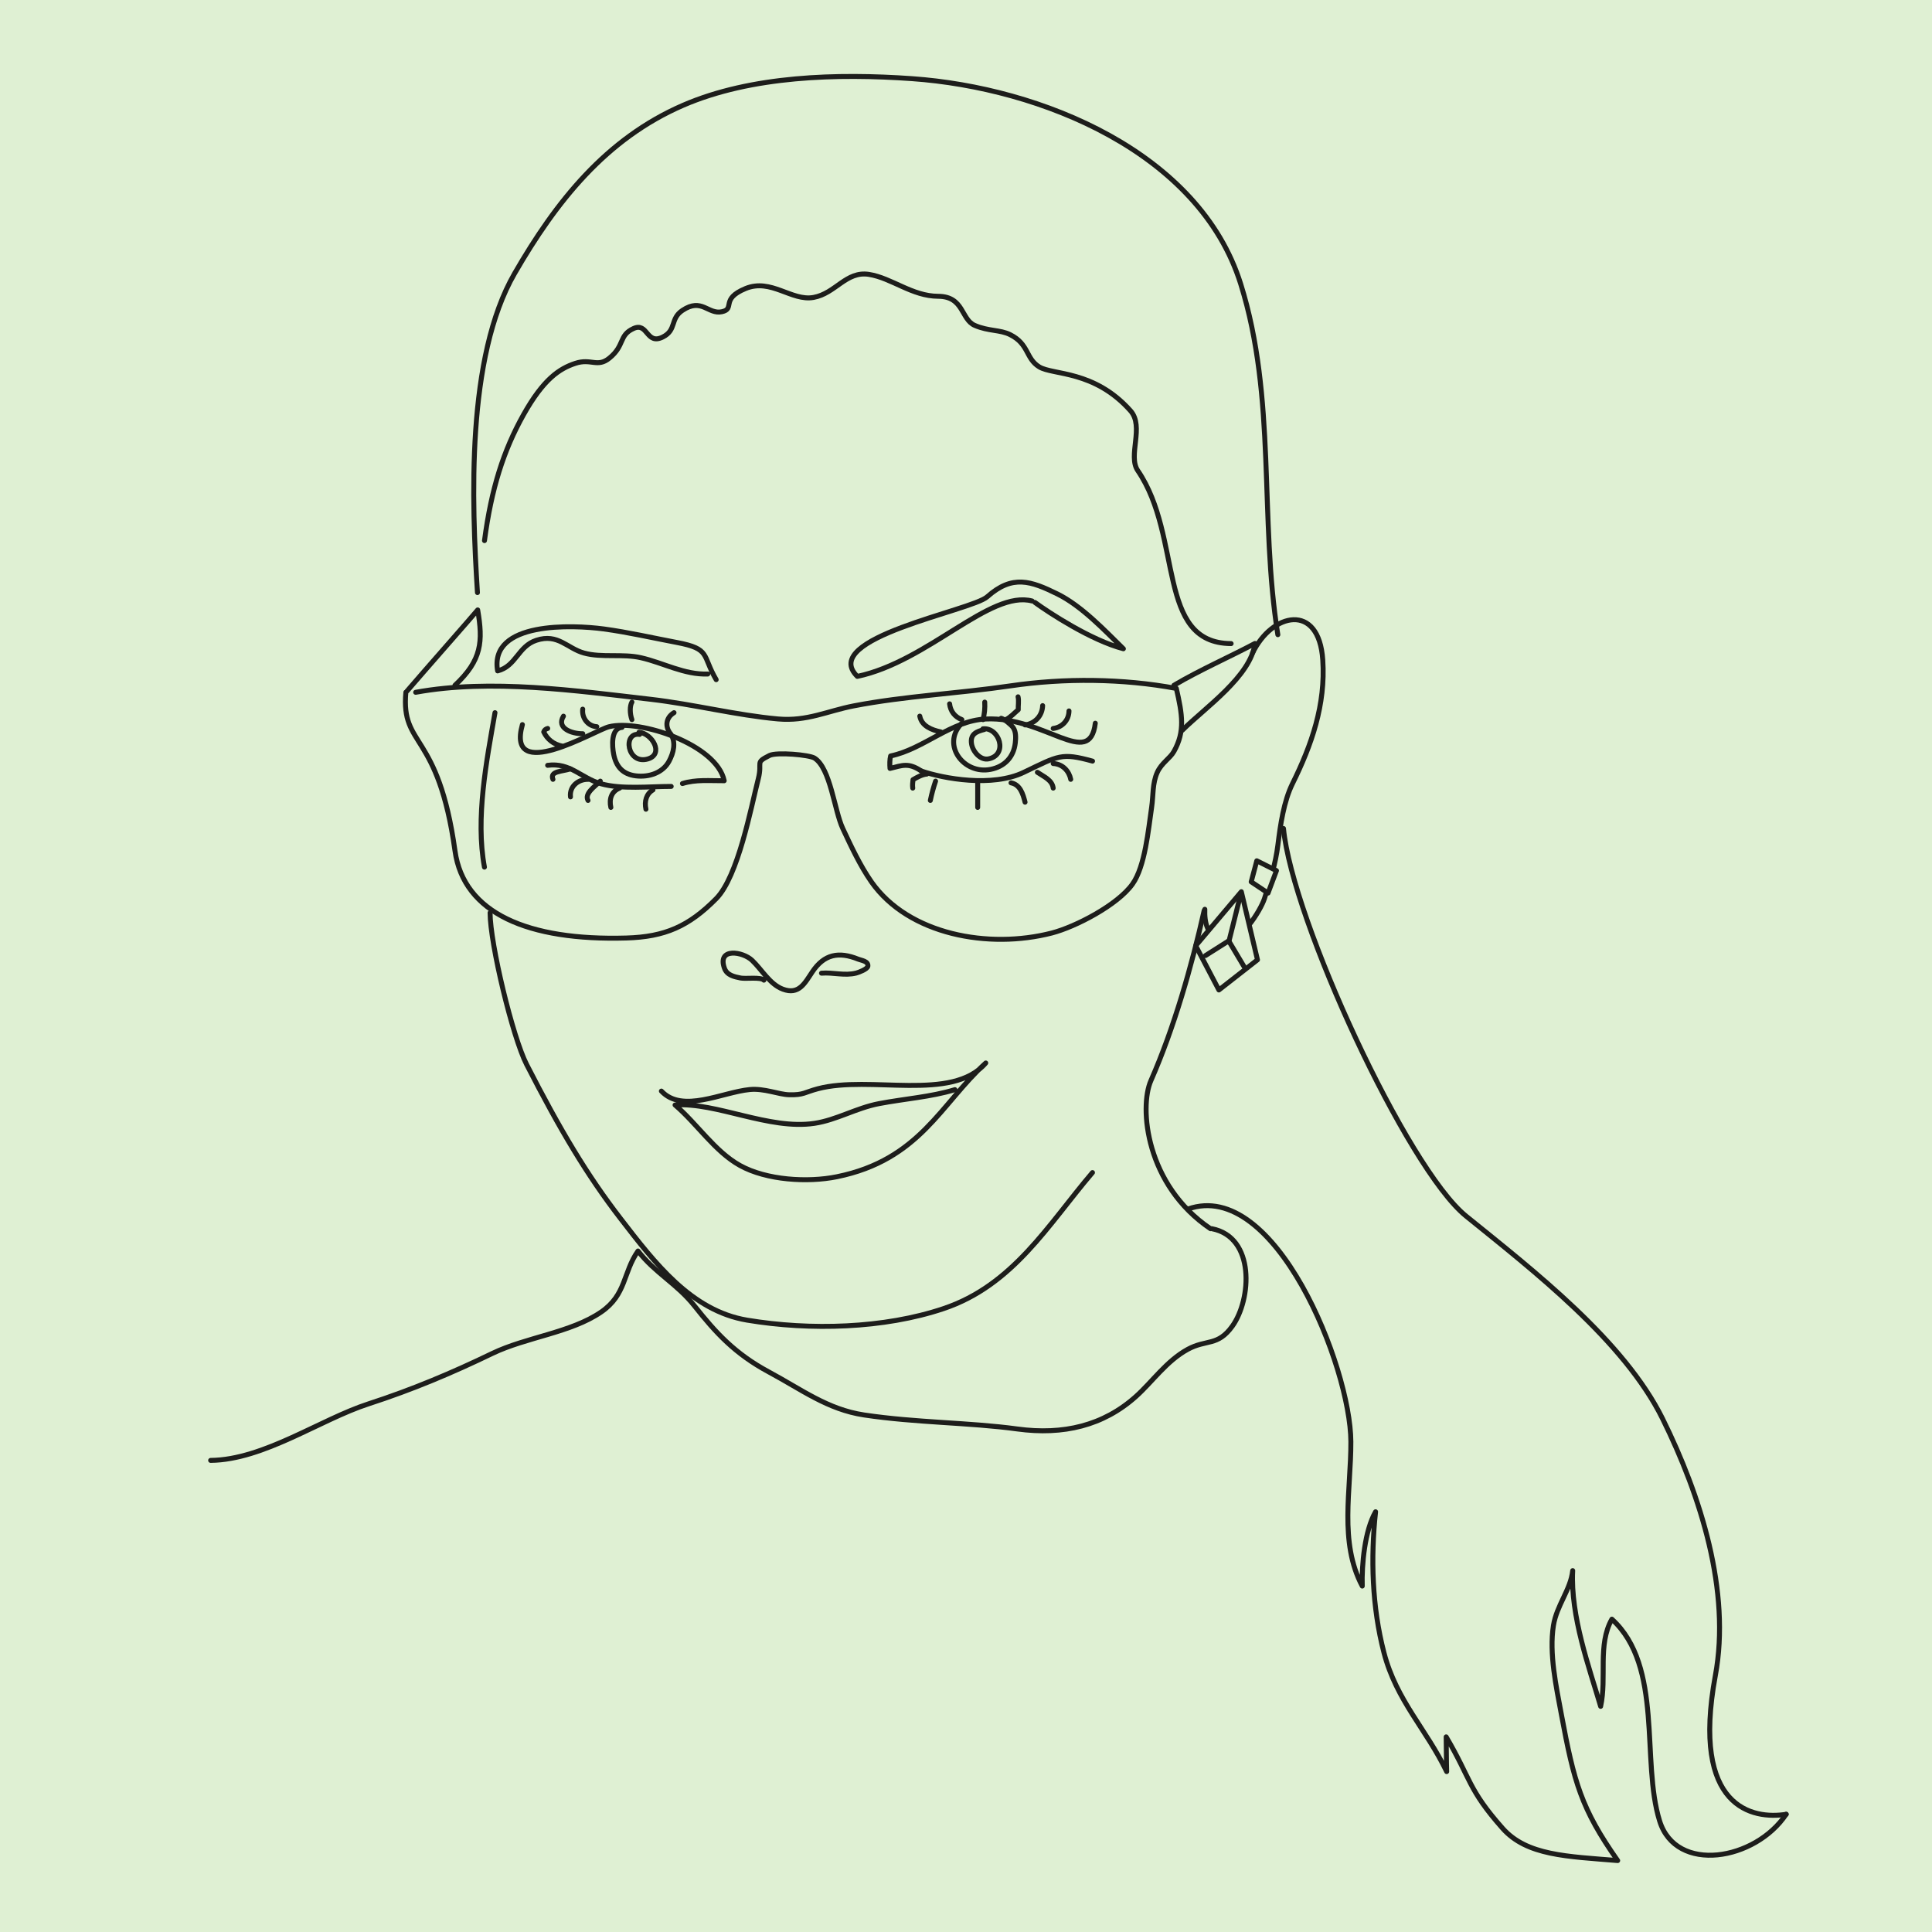 <?xml version="1.0" encoding="UTF-8"?><svg id="Ebene_1" xmlns="http://www.w3.org/2000/svg" xmlns:xlink="http://www.w3.org/1999/xlink" viewBox="0 0 390 390"><defs><style>.cls-1,.cls-2{fill:none;}.cls-2{stroke:#1d1d1b;stroke-linecap:round;stroke-linejoin:round;}.cls-3{clip-path:url(#clippath);}.cls-4{fill:#dff0d3;}.cls-5{clip-path:url(#clippath-1);}.cls-6{clip-path:url(#clippath-2);}</style><clipPath id="clippath"><rect class="cls-1" width="388.35" height="388.35"/></clipPath><clipPath id="clippath-1"><rect class="cls-1" width="388.35" height="388.35"/></clipPath><clipPath id="clippath-2"><rect class="cls-1" width="388.35" height="388.35"/></clipPath></defs><rect class="cls-4" width="390" height="390"/><g class="cls-3"><path class="cls-2" d="m96.38,119.62c-1.16-18.33-2.3-47.44,7.51-64.44,8.37-14.5,18.43-27.18,34.01-33.93,13.78-5.97,31.18-6.43,46.22-5.37,26.03,1.84,57.99,14.86,66.32,41.4,7.26,23.15,3.75,47.31,7.51,70.84"/><path class="cls-2" d="m133.51,220.25c4.25,4.54,12.25.23,17.83-.31,2.93-.29,5.85,1,7.95,1.05,2.96.08,3.1-.5,5.8-1.21,10.61-2.8,27.1,2.74,33.9-5.2-9.07,8.22-13.32,19.56-30.05,22.96-5.88,1.2-14.22.7-19.56-2.27-5.1-2.83-8.67-8.44-13.11-12.21,8.32-.59,18.98,5.08,28.14,3.7,4.47-.67,8.37-3.08,13.04-3.98,5.07-.97,10.53-1.35,15.31-2.82"/><path class="cls-2" d="m83.91,139.75c15.11-2.76,32.43-.32,47.5,1.42,8.6,1,17.2,3.2,25.63,3.96,5.86.53,9.98-1.61,15.31-2.64,10.28-1.99,21.25-2.51,31.62-4.04,10.88-1.6,22.67-1.49,33.49.52,1.21,5.26,1.79,8.66-.48,12.71-.8,1.43-2.5,2.31-3.37,4.24-1.01,2.24-.78,4.64-1.14,7.07-.66,4.45-1.31,11.89-3.86,15.47-3.02,4.24-11.5,8.64-16.28,9.88-12.74,3.29-28.92.37-36.42-10.32-2.32-3.32-4.19-7.37-5.79-10.79-1.69-3.6-2.47-12.13-5.69-14.19-1.06-.68-7.67-1.25-9.09-.54-3.07,1.54-1.37,1.2-2.27,4.72-1.5,5.89-4.07,19.7-8.5,24.19-5.51,5.58-10.35,7.72-18.14,7.94-19.84.57-32.83-4.98-34.58-17.58-3.4-24.38-10.93-20.77-9.92-32.03"/><path class="cls-2" d="m252.85,131.81c3.89-8.08,13.4-10.3,14.17,1.42.6,9.04-2.27,17.19-6.1,24.93-1.79,3.63-2.45,8.33-2.97,12.49-.46,3.65-1.48,6.93-2.71,10.76-.74,2.3-5.08,9.53-8.61,8.43-3.01-.93-3.51-3.68-3.42-6.29"/><path class="cls-2" d="m208.35,121.32c-8.5-2.27-20.98,12.19-35.29,15.22-7.89-7.76,23.01-13.22,26.22-16.07,5.1-4.54,8.84-3.19,14.17-.57,4.84,2.38,9.53,7.33,13.32,11.06-6.52-1.7-15.02-7.28-17.86-9.35"/><path class="cls-2" d="m144.57,137.2c-2.9-4.95-1.05-6.2-7.95-7.51-4.87-.92-9.79-2.06-14.76-2.73-6.16-.82-23.15-1.59-21.41,8.47,3.76-.96,4.11-4.97,7.82-6.18,4.39-1.44,6.22,1.65,9.64,2.58,3.58.98,7.76.1,11.47.94,4.49,1.02,8.78,3.47,13.49,3.29"/><path class="cls-2" d="m185.95,155.62c-2.55-1.7-3.75-1.14-6.29-.5-.07-.75-.07-1.8.12-2.52,6.72-1.4,12.15-7.12,19.21-7.46,11.91-.57,20.98,10.21,22.11.85"/><path class="cls-2" d="m220.54,153.64c-6.31-1.73-6.8-1.13-13.89,2.27-6.35,3.05-16.16,1.28-20.69-.28"/><path class="cls-2" d="m137.76,158.17c2.67-.85,5.56-.55,8.43-.57-1.48-7.24-16.95-12.49-23.29-10.89-2.81.71-20.79,11.59-17.45-.44"/><path class="cls-2" d="m110.55,154.49c4.59-.61,6.73,2.57,10.77,3.72,4.14,1.17,9.79.54,14.17.54"/><path class="cls-2" d="m236.98,138.33c5.36-3.16,11.21-5.7,16.35-8.44-.83,6.62-10.12,13-14.65,17.51"/><path class="cls-2" d="m82.2,139.46c3.43-4,13.08-14.94,14.23-16.34,1.08,6.36.86,10.12-4.59,15.21"/><path class="cls-2" d="m98.93,184.25c0,6.24,4.56,25.13,7.37,30.62,6.83,13.34,12.2,22.34,19.01,31.17,6.81,8.83,14.22,18.57,25.51,20.45,12.74,2.12,27.63,1.71,39.65-2.33,14.07-4.72,21.11-16.96,30.06-27.46"/><path class="cls-2" d="m243.07,183.83c-2.53,11.26-6.08,23.7-10.74,34.3-2.41,5.47-1.02,21.11,12.02,29.9"/><path class="cls-2" d="m259.09,167.24c1.73,18.36,24.94,68.6,36.85,78.24,13.65,11.05,31.89,25.16,39.68,40.92,7.71,15.59,13.79,34.86,10.65,51.82-4.98,26.89,7.61,29.08,14.3,28.02"/><path class="cls-2" d="m239.81,244.06c17.57-6.23,32.82,31.85,32.88,46.96.04,9.71-2.42,20.28,2.3,29.15-.13-4.32.5-11.2,2.69-15-1.01,9.34-.72,19.19,1.69,28.44,2.52,9.69,8.59,15.49,12.66,24.01-.07-2.32-.05-4.68-.1-7.01,5.03,8.54,4.37,10.53,11.38,18.45,4.9,5.54,13.04,5.67,23.24,6.52-7.37-10.49-8.81-15.77-11.37-29.53-1.04-5.58-2.49-12.28-1.6-17.9.65-4.11,3.47-7.2,3.89-11.1-.48,9.18,3.35,19.6,5.64,27.4,1.28-5.75-.65-12.44,2.27-17.6,10.45,9.53,5.86,28.6,9.64,40.74,3.33,10.7,19.3,7.99,25.54-1.36"/><path class="cls-2" d="m125.57,146.83c-2.32.19-1.99,3.86-1.7,5.39.48,2.49,1.8,4.08,4.51,4.4,2.63.31,5.44-.61,6.69-2.98.92-1.74,1.38-3.71.4-5.36-.24-.05-.44-.16-.68-.17"/><path class="cls-2" d="m194.03,146.13c-3.99,4.28.51,10.25,5.93,9.18,2.81-.55,4.66-2.46,4.99-5.34.12-1.04.15-2.26-.43-3.1-.38-.56-1.77-1.7-2.41-1.88"/><path class="cls-2" d="m129.12,148.25c-3.48-.51-2.56,6.16,1.64,4.96,3.34-.96.9-5.19-1.78-5.39"/><path class="cls-2" d="m198.71,147.26c-1.59.4-2.91.92-2.59,2.91.24,1.5,1.76,3.37,3.44,3.02,3.99-.83,2.19-6.41-1.14-6.07"/><path class="cls-2" d="m154.2,197.86c-.61-.68-3.67-.23-4.68-.43-1.32-.27-2.78-.55-3.29-2-1.48-4.19,3.72-3.36,5.6-1.56,1.97,1.88,3.58,4.83,6.2,5.81,3.26,1.21,4.42-1.22,5.95-3.5,2.4-3.58,5.34-4.14,9.28-2.55.62.25,2.07.39,1.93,1.41-.08.6-1.87,1.26-2.33,1.38-2.38.61-4.68-.17-7.03.03"/><path class="cls-2" d="m42.52,294.8c10.66-.1,22.12-8.25,31.86-11.41,8.93-2.9,16.84-6.24,25-10.18,6.85-3.3,15.88-4.17,21.98-8.37,5.1-3.51,4.38-7.96,7.43-12.31,3.44,4.45,7.84,6.59,11.39,11.07,4.3,5.43,8.14,9.65,15.02,13.35,6.65,3.57,11.87,7.57,19.22,8.68,10.53,1.58,21.18,1.5,30.95,2.83,9.27,1.26,17.35-.67,23.92-6.55,3.33-2.98,6.17-7.17,10.45-9.52,3.8-2.08,6.06-.56,9.02-4.68,3.88-5.4,4.66-17.98-4.13-19.68"/><path class="cls-2" d="m99.92,143.86c-1.71,9.77-3.96,21.27-2.13,31.18"/></g><polygon class="cls-4" points="241.37 190.91 250.58 180 253.84 193.75 246.05 199.84 241.37 190.91"/><polygon class="cls-2" points="241.37 190.91 250.58 180 253.84 193.75 246.05 199.84 241.37 190.91"/><polygon class="cls-4" points="253.7 173.76 252.57 178.01 255.97 180.28 257.67 175.75 253.7 173.76"/><polygon class="cls-2" points="253.7 173.76 252.57 178.01 255.97 180.28 257.67 175.75 253.7 173.76"/><polyline class="cls-2" points="243.35 192.89 248.03 189.92 251.15 195.16"/><line class="cls-2" x1="250.44" y1="180.56" x2="248.03" y2="190.2"/><g class="cls-5"><path class="cls-2" d="m115.16,160.86c-.24-2.1,1.54-3.56,3.54-3.54"/></g><line class="cls-2" x1="197.36" y1="157.68" x2="197.36" y2="162.99"/><g class="cls-6"><path class="cls-2" d="m206.93,146.34c2.06-.31,3.47-1.88,3.54-3.9"/><path class="cls-2" d="m204.09,158.03c1.83.34,2.41,2.23,2.83,3.9"/><path class="cls-2" d="m198.43,145.27c.31-1.17.42-2.33.35-3.54"/><path class="cls-2" d="m209.41,155.9c1.32.9,2.99,1.56,3.19,3.19"/><path class="cls-2" d="m212.6,147.05c1.85-.23,3.17-1.7,3.19-3.54"/><path class="cls-2" d="m212.6,154.13c1.97.09,3.23,1.59,3.54,3.19"/><path class="cls-2" d="m188.86,157.68c-.42,1.24-.79,2.59-1.06,3.9"/><path class="cls-2" d="m189.92,147.75c-1.9-.41-3.87-1.19-4.25-3.19"/><path class="cls-2" d="m131.81,159.45c-1.37.81-1.76,2.32-1.42,3.9"/><path class="cls-2" d="m120.47,146.69c-1.68-.08-3.06-1.65-2.84-3.54"/><path class="cls-2" d="m125.08,159.09c-1.64.65-2.16,2.2-1.77,3.9"/><path class="cls-2" d="m117.64,148.11c-2.22.03-5.38-1.11-3.9-3.54"/><path class="cls-2" d="m121.18,157.68c-1.13,1.1-3.24,2.51-2.48,3.9"/><path class="cls-2" d="m113.39,150.59c-1.61-.33-2.92-1.34-3.63-2.84.12-.37.39-.6.8-.7"/><path class="cls-2" d="m127.56,145.27c-.44-1.24-.44-2.78,0-3.54"/><path class="cls-2" d="m135.35,148.11c-1.16-1.46-.93-3.26.71-4.25"/><path class="cls-2" d="m115.16,155.2c-1.65.56-4.23.42-3.54,2.12"/><path class="cls-2" d="m187.09,156.26c-.94.07-1.99.66-2.79,1.13-.06.53-.13,1.16-.05,1.7"/><path class="cls-2" d="m203.03,145.27c1.02-.52,1.68-1.3,2.52-2.01-.04-.76.15-1.86-.04-2.6"/><path class="cls-2" d="m194.17,145.27c-1.41-.54-2.32-1.69-2.48-3.19"/><path class="cls-2" d="m97.8,109.13c1.39-10.52,3.84-18.19,7.87-25.4,4.03-7.2,7.25-9.32,10.46-10.38,3.21-1.07,4.45.93,6.9-1.07,3.12-2.55,1.85-4.58,4.82-5.95,2.97-1.38,2.56,3.4,5.95,1.7,2.83-1.42,1.42-3.68,3.97-5.38,3.91-2.61,5.15.87,7.94.28,2.78-.59-.37-2.55,4.78-4.68,5.15-2.13,9.3,2.6,13.74,1.79,4.44-.8,6.57-5.38,11.18-4.65,4.6.73,8.71,4.4,13.96,4.42,5.24.02,4.59,4.67,7.4,5.88,2.81,1.21,5.07.83,7.15,1.87,3.82,1.91,3.1,4.8,5.86,6.5,2.76,1.7,11.1.62,18.43,8.86,2.83,3.19-.59,9.06,1.46,12.07,9.17,13.44,3.64,34.84,18.85,34.93"/></g></svg>